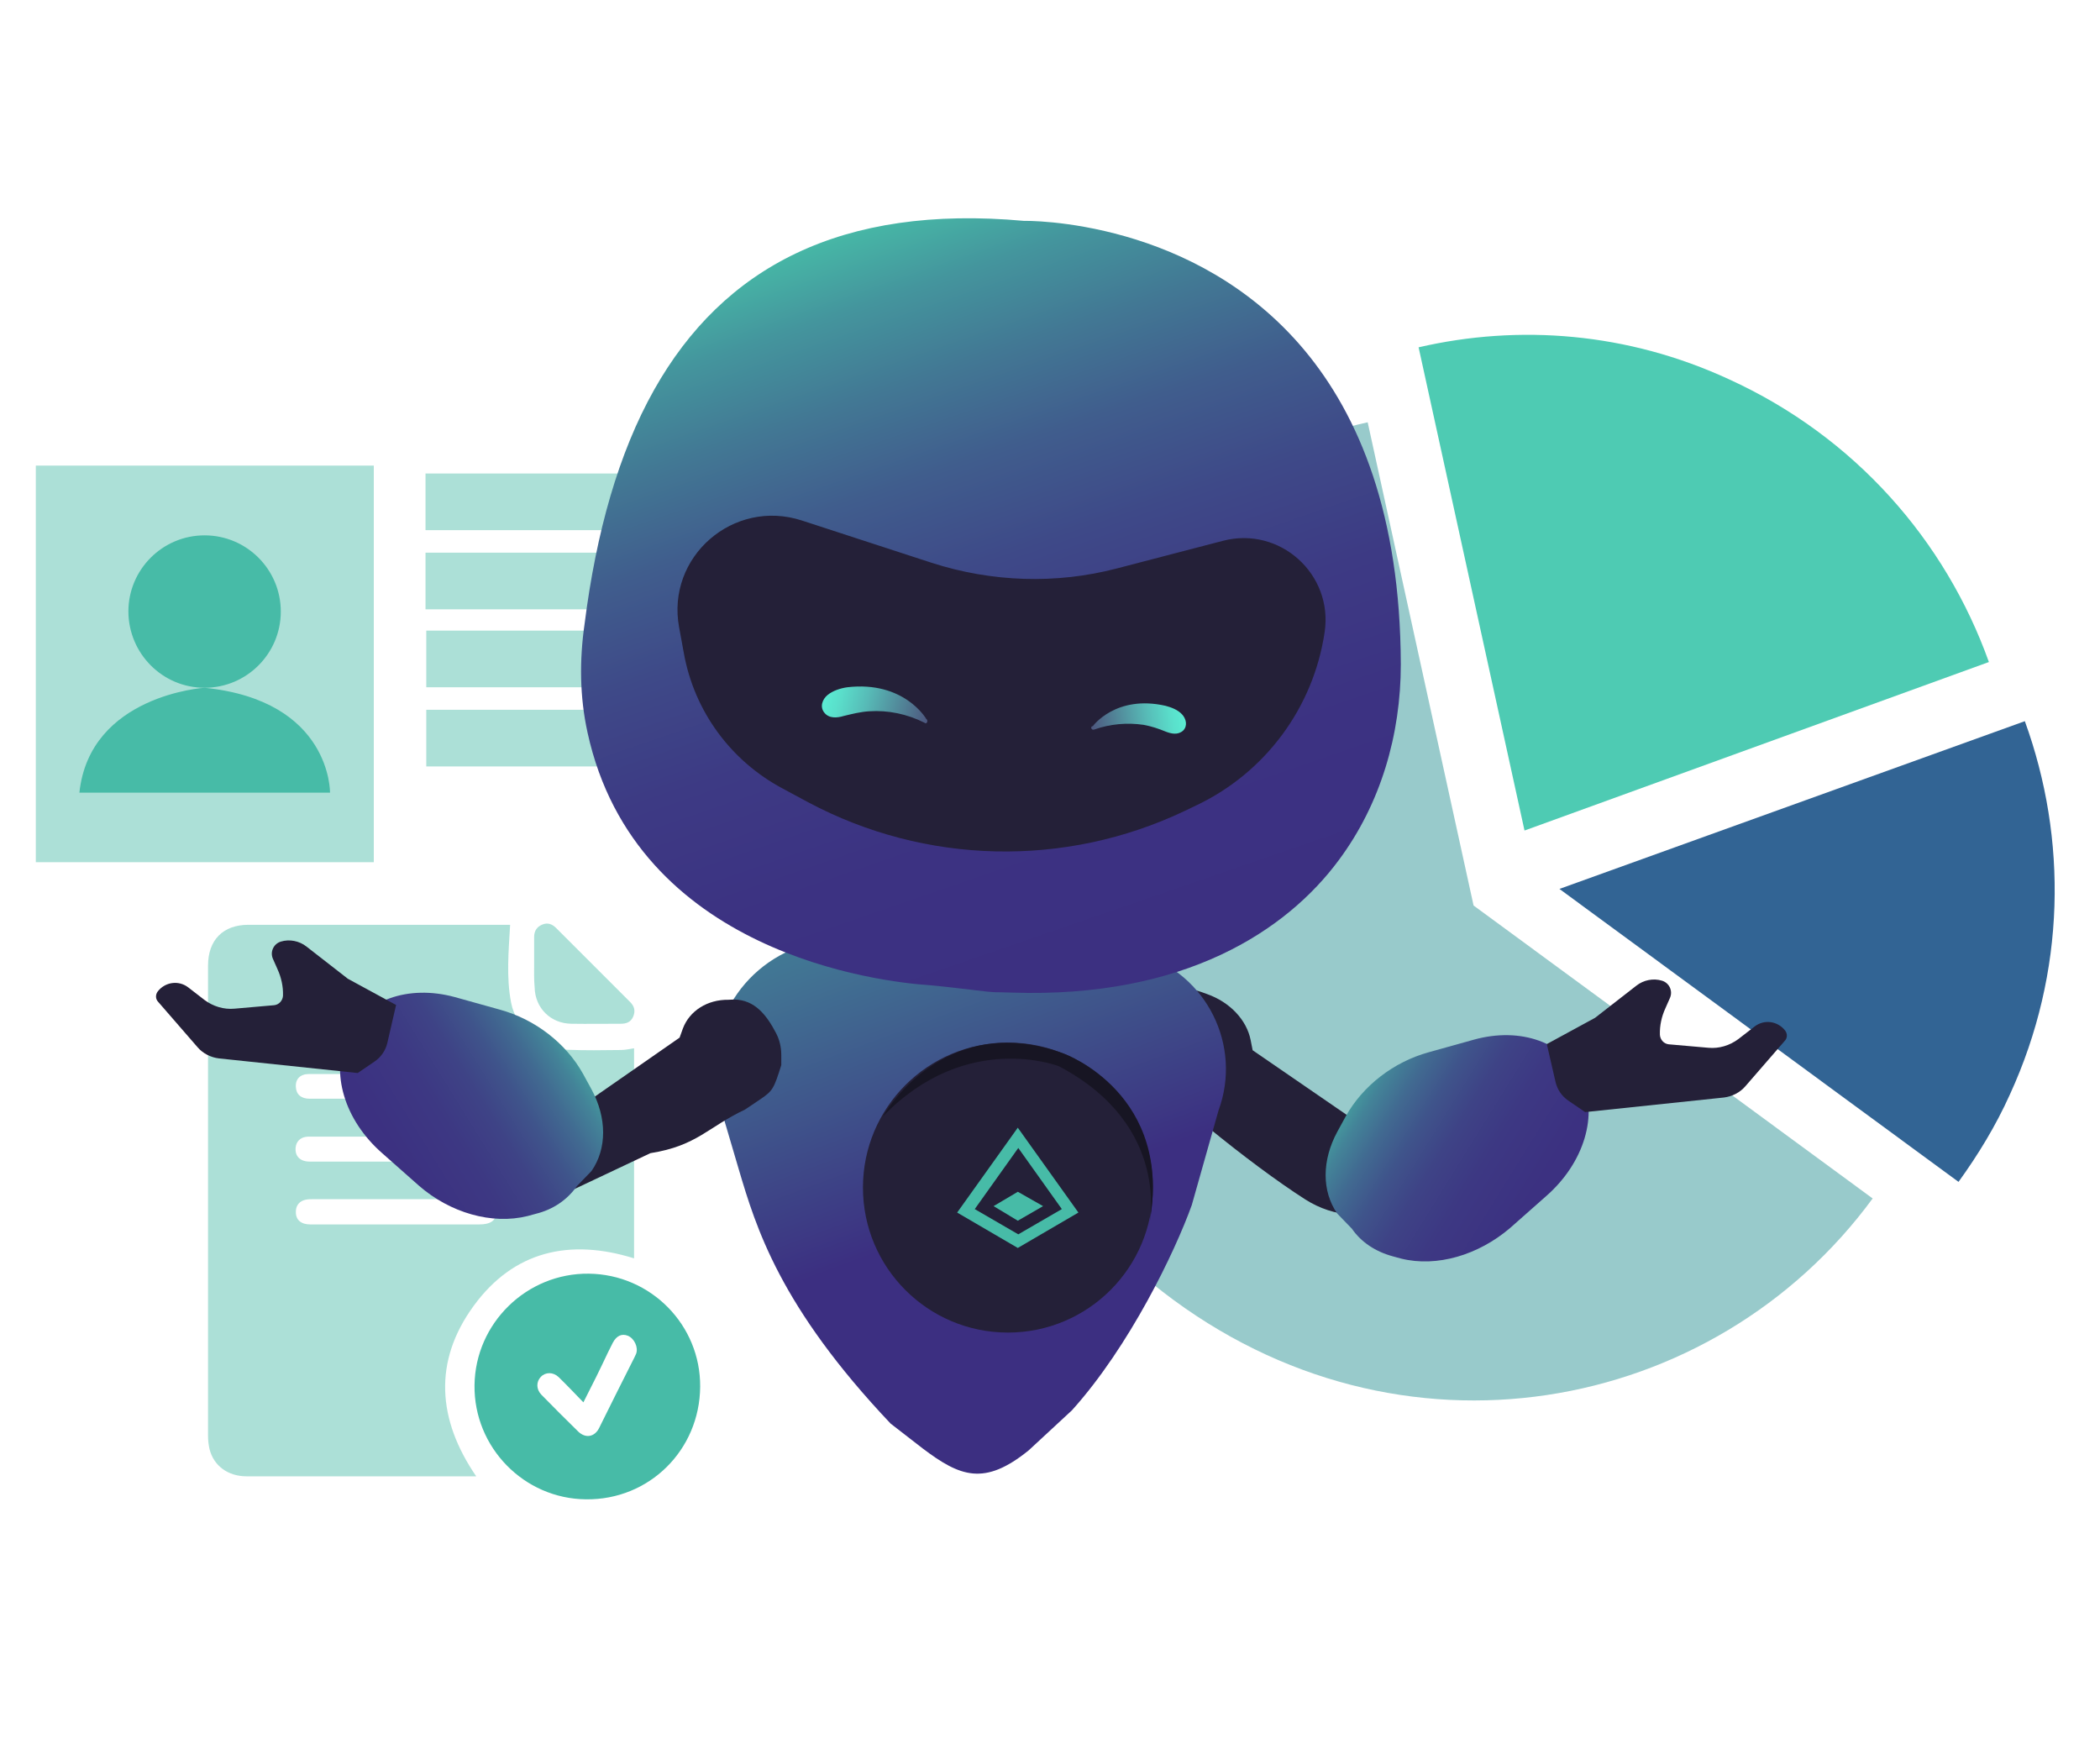 <svg width="97" height="81" viewBox="0 0 97 81" fill="none" xmlns="http://www.w3.org/2000/svg">
<path opacity="0.45" d="M19.655 21.87H46.512V24.487H19.655V21.87Z" fill="#47BBA7"/>
<path opacity="0.45" d="M19.655 25.527H42.226V28.144H19.655V25.527Z" fill="#47BBA7"/>
<path opacity="0.45" d="M19.69 29.127H39.62V31.744H19.69V29.127Z" fill="#47BBA7"/>
<path opacity="0.45" d="M19.69 32.784H44.009V35.401H19.69V32.784Z" fill="#47BBA7"/>
<path opacity="0.45" d="M1.655 39.824H17.266V21.505H1.655V39.824Z" fill="#47BBA7"/>
<path d="M3.667 36.613H15.244C15.244 36.613 15.312 32.361 9.45 31.767C9.45 31.767 4.147 32.099 3.667 36.613Z" fill="#47BBA7"/>
<path d="M9.45 31.767C11.392 31.767 12.97 30.19 12.97 28.247C12.97 26.304 11.392 24.727 9.45 24.727C7.507 24.727 5.93 26.304 5.93 28.247C5.941 30.19 7.507 31.767 9.45 31.767Z" fill="#47BBA7"/>
<g opacity="0.45">
<path d="M23.563 42.715C23.494 43.938 23.38 45.138 23.609 46.315C23.849 47.538 24.957 48.441 26.203 48.487C27.026 48.521 27.849 48.509 28.671 48.498C28.877 48.498 29.083 48.452 29.288 48.418C29.288 51.652 29.288 54.886 29.288 58.121C26.317 57.195 23.723 57.778 21.872 60.326C20.009 62.886 20.203 65.572 21.997 68.189C21.917 68.189 21.837 68.189 21.757 68.189C18.306 68.189 14.843 68.189 11.392 68.189C10.535 68.189 9.872 67.709 9.678 66.932C9.632 66.737 9.609 66.52 9.609 66.315C9.609 59.081 9.609 51.835 9.609 44.601C9.609 43.413 10.306 42.715 11.472 42.715C15.426 42.715 19.38 42.715 23.334 42.715C23.403 42.715 23.483 42.715 23.563 42.715ZM19.437 53.652C21.106 53.652 22.763 53.652 24.431 53.652C24.534 53.652 24.649 53.652 24.752 53.641C25.026 53.606 25.209 53.424 25.232 53.138C25.266 52.715 25.037 52.498 24.557 52.498C21.152 52.498 17.746 52.498 14.329 52.498C14.26 52.498 14.203 52.498 14.135 52.509C13.86 52.544 13.678 52.738 13.655 53.012C13.62 53.401 13.86 53.652 14.306 53.652C16.02 53.652 17.735 53.652 19.437 53.652ZM18.272 56.555C19.552 56.555 20.843 56.555 22.123 56.555C22.672 56.555 22.923 56.372 22.923 55.972C22.923 55.572 22.672 55.389 22.123 55.389C19.563 55.389 17.003 55.389 14.443 55.389C14.34 55.389 14.226 55.389 14.123 55.412C13.838 55.469 13.666 55.675 13.666 55.961C13.655 56.338 13.895 56.555 14.34 56.555C15.655 56.555 16.969 56.555 18.272 56.555ZM16.843 49.607C15.986 49.607 15.129 49.607 14.272 49.607C13.872 49.607 13.643 49.835 13.666 50.201C13.678 50.544 13.906 50.749 14.306 50.749C15.403 50.749 16.512 50.749 17.609 50.749C18.215 50.749 18.82 50.749 19.426 50.749C19.837 50.749 20.055 50.509 20.032 50.121C20.009 49.789 19.803 49.607 19.426 49.607C18.557 49.607 17.7 49.607 16.843 49.607Z" fill="#47BBA7"/>
<path d="M24.672 44.464C24.672 44.064 24.672 43.664 24.672 43.275C24.672 43.001 24.797 42.807 25.049 42.704C25.3 42.601 25.506 42.681 25.689 42.864C26.832 44.007 27.963 45.138 29.106 46.281C29.312 46.486 29.357 46.704 29.243 46.967C29.129 47.218 28.923 47.286 28.672 47.286C27.917 47.286 27.152 47.298 26.397 47.286C25.437 47.275 24.718 46.566 24.695 45.607C24.66 45.229 24.672 44.841 24.672 44.464Z" fill="#47BBA7"/>
</g>
<path d="M32.341 64.052C32.318 66.977 29.987 69.286 27.073 69.251C24.204 69.229 21.884 66.852 21.918 63.983C21.953 61.115 24.33 58.795 27.198 58.829C30.067 58.863 32.364 61.206 32.341 64.052ZM26.947 64.772C26.547 64.36 26.181 63.972 25.804 63.606C25.552 63.366 25.198 63.366 24.981 63.595C24.764 63.823 24.764 64.166 25.004 64.417C25.564 64.989 26.135 65.56 26.707 66.12C27.05 66.452 27.473 66.372 27.678 65.949C28.215 64.863 28.752 63.789 29.301 62.703C29.324 62.646 29.358 62.589 29.381 62.532C29.495 62.235 29.301 61.823 29.004 61.697C28.718 61.583 28.478 61.697 28.307 62.017C28.227 62.166 28.158 62.326 28.078 62.475C27.724 63.229 27.358 63.972 26.947 64.772Z" fill="#47BBA7"/>
<path d="M86.499 55.355L68.065 41.824L63.174 19.505C54.42 21.436 46.923 28.419 45.312 38.841C44.112 46.738 47.403 54.726 53.688 59.652C64.648 68.143 79.173 65.343 86.499 55.355Z" fill="#98CACB"/>
<path d="M90.465 54.589C91.356 53.355 92.179 52.018 92.842 50.544C95.425 44.91 95.505 38.75 93.528 33.31L72.031 41.058L90.465 54.589Z" fill="#326494"/>
<path d="M91.868 30.578C89.868 24.99 85.697 20.179 79.857 17.516C75.183 15.356 70.178 14.968 65.526 16.042L70.418 38.361L91.868 30.578Z" fill="#4ECBB3"/>
<path d="M63.54 56.178L62.465 56.109C61.688 56.063 60.957 55.823 60.294 55.401C57.734 53.766 53.666 50.452 52.077 48.658L52.031 48.612C51.494 47.995 51.46 47.241 51.94 46.715L52.18 46.452C52.9 45.618 54.248 45.389 55.471 45.812L55.757 45.915C56.82 46.292 57.586 47.115 57.768 48.041L57.86 48.509L63.665 52.498L64.351 53.058C65.094 53.663 65.254 54.681 64.842 55.469C64.625 55.926 64.088 56.212 63.54 56.178Z" fill="#242038"/>
<path d="M62.442 56.749L61.767 56.052C61.047 55.012 61.059 53.595 61.767 52.281L62.167 51.55C62.956 50.144 64.373 49.047 65.996 48.601L68.087 48.018C70.236 47.424 72.27 48.144 73.047 49.801C73.847 51.481 73.173 53.709 71.424 55.241L69.744 56.726C68.293 57.961 66.384 58.544 64.716 58.132L64.339 58.029C63.539 57.812 62.876 57.378 62.442 56.749Z" fill="url(#paint0_linear_228_9406)"/>
<path d="M37.437 43.572L44.911 41.664L52.682 44.052C55.733 44.989 57.39 48.292 56.282 51.298L55.048 55.663C54.27 57.823 52.179 62.178 49.516 65.137L47.516 66.989C45.471 68.646 44.351 68.212 42.614 66.897L41.139 65.754C36.02 60.349 34.922 56.703 34.123 54.006L33.231 50.978C32.271 47.755 34.168 44.407 37.437 43.572Z" fill="url(#paint1_linear_228_9406)"/>
<path d="M25.459 52.052L31.391 47.926L31.539 47.515C31.848 46.681 32.682 46.166 33.642 46.178L33.905 46.166C34.865 46.178 35.413 46.886 35.848 47.721C36.008 48.029 36.088 48.372 36.088 48.726V49.195C35.745 50.292 35.688 50.383 35.139 50.761L34.408 51.252C32.705 52.052 32.202 52.921 30.042 53.263L26.362 55.001L24.534 53.949C24.431 53.229 24.797 52.464 25.459 52.052Z" fill="#242038"/>
<path d="M46.557 61.549C50.255 61.549 53.254 58.551 53.254 54.852C53.254 51.153 50.255 48.155 46.557 48.155C42.858 48.155 39.86 51.153 39.86 54.852C39.86 58.551 42.858 61.549 46.557 61.549Z" fill="#242038"/>
<path fill-rule="evenodd" clip-rule="evenodd" d="M40.785 51.561C40.785 51.561 43.551 46.601 49.151 48.669C49.151 48.669 54.27 50.521 53.071 56.612C53.071 56.612 54.168 52.029 48.922 49.252C48.922 49.252 44.659 47.561 40.785 51.561Z" fill="#171523"/>
<path d="M47.012 57.641L44.212 56.006L47.012 52.086L49.812 56.006L47.012 57.641ZM45.024 55.846L47.035 57.012L49.047 55.846L47.035 53.023L45.024 55.846Z" fill="#47BBA7"/>
<path d="M47.014 55.046L45.894 55.709L47.014 56.383L48.18 55.709L47.014 55.046Z" fill="#47BBA7"/>
<path d="M27.139 33.836C29.368 44.041 40.659 45.355 42.933 45.504C43.242 45.527 44.773 45.698 45.104 45.744C46.11 45.869 45.847 45.812 46.761 45.847C54.715 46.109 59.435 42.978 61.835 39.733C63.778 37.127 64.704 33.927 64.704 30.681C64.658 16.876 57.115 12.385 51.996 10.922C49.321 10.156 47.299 10.202 47.299 10.202C38.865 9.436 33.402 12.339 30.213 18.007C28.579 20.91 27.539 24.579 27.002 28.819C26.762 30.487 26.773 32.178 27.139 33.836Z" fill="url(#paint2_linear_228_9406)"/>
<path d="M37.038 24.041L43.038 25.996C45.803 26.887 48.775 26.99 51.575 26.259L56.489 24.979C59.117 24.293 61.586 26.521 61.186 29.196C60.671 32.681 58.443 35.687 55.266 37.195L54.717 37.458C49.186 40.087 42.74 39.938 37.335 37.058L36.146 36.418C33.746 35.138 32.066 32.841 31.587 30.167L31.369 28.979C30.764 25.721 33.872 23.013 37.038 24.041Z" fill="#242038"/>
<path d="M42.777 33.196C42.777 33.196 41.76 31.436 39.132 31.744C38.812 31.79 38.469 31.904 38.229 32.098C37.989 32.293 37.852 32.647 38.08 32.921C38.297 33.196 38.674 33.161 38.971 33.07C39.349 32.978 39.749 32.876 40.149 32.853C41.017 32.795 41.897 32.978 42.697 33.378C42.8 33.481 42.903 33.287 42.777 33.196Z" fill="url(#paint3_linear_228_9406)"/>
<path d="M50.536 33.698C51.279 33.436 52.067 33.367 52.833 33.481C53.199 33.55 53.507 33.653 53.839 33.79C54.102 33.893 54.41 33.961 54.65 33.744C54.867 33.527 54.787 33.196 54.604 33.001C54.41 32.784 54.102 32.67 53.839 32.601C51.541 32.076 50.479 33.538 50.479 33.538C50.342 33.55 50.41 33.744 50.536 33.698Z" fill="url(#paint4_linear_228_9406)"/>
<path d="M24.751 56.063L24.374 56.166C22.717 56.578 20.786 56.018 19.346 54.761L17.666 53.275C15.906 51.743 15.243 49.526 16.043 47.835C16.82 46.189 18.854 45.469 21.003 46.052L23.094 46.635C24.717 47.081 26.134 48.178 26.923 49.584L27.323 50.315C28.031 51.629 28.043 53.046 27.323 54.086L26.648 54.783C26.203 55.423 25.54 55.869 24.751 56.063Z" fill="url(#paint5_linear_228_9406)"/>
<path d="M71.448 48.224L73.676 47.012L75.585 45.526C75.916 45.264 76.373 45.172 76.773 45.298C77.105 45.401 77.276 45.767 77.139 46.087L76.922 46.578C76.751 46.955 76.659 47.366 76.671 47.789C76.682 48.018 76.853 48.212 77.082 48.235L78.91 48.395C79.402 48.441 79.893 48.292 80.293 47.995L81.047 47.412C81.493 47.069 82.11 47.161 82.453 47.595C82.567 47.744 82.567 47.949 82.43 48.086L80.625 50.166C80.373 50.464 80.007 50.646 79.63 50.692L73.219 51.366L72.431 50.829C72.133 50.623 71.928 50.315 71.848 49.961L71.448 48.224Z" fill="#242038"/>
<path d="M18.295 46.418L16.066 45.206L14.158 43.721C13.826 43.458 13.369 43.367 12.969 43.492C12.638 43.595 12.466 43.961 12.604 44.281L12.821 44.772C12.992 45.149 13.084 45.561 13.072 45.984C13.061 46.212 12.889 46.407 12.661 46.429L10.832 46.589C10.341 46.635 9.849 46.486 9.449 46.189L8.695 45.606C8.249 45.264 7.632 45.355 7.289 45.789C7.175 45.938 7.175 46.144 7.312 46.281L9.118 48.361C9.369 48.658 9.735 48.841 10.112 48.886L16.523 49.561L17.312 49.023C17.609 48.818 17.815 48.509 17.895 48.155L18.295 46.418Z" fill="#242038"/>
<defs>
<linearGradient id="paint0_linear_228_9406" x1="62.092" y1="49.576" x2="77.249" y2="58.983" gradientUnits="userSpaceOnUse">
<stop stop-color="#47BBA7"/>
<stop offset="0.038" stop-color="#45A2A0"/>
<stop offset="0.096" stop-color="#438398"/>
<stop offset="0.161" stop-color="#416A91"/>
<stop offset="0.236" stop-color="#3F548B"/>
<stop offset="0.322" stop-color="#3E4386"/>
<stop offset="0.429" stop-color="#3D3883"/>
<stop offset="0.58" stop-color="#3C3181"/>
<stop offset="0.997" stop-color="#3C2F81"/>
</linearGradient>
<linearGradient id="paint1_linear_228_9406" x1="36.305" y1="26.915" x2="46.964" y2="55.61" gradientUnits="userSpaceOnUse">
<stop stop-color="#47BBA7"/>
<stop offset="0.184" stop-color="#45A6A1"/>
<stop offset="0.564" stop-color="#417393"/>
<stop offset="0.997" stop-color="#3C2F81"/>
</linearGradient>
<linearGradient id="paint2_linear_228_9406" x1="39.16" y1="10.305" x2="51.989" y2="47.51" gradientUnits="userSpaceOnUse">
<stop stop-color="#47BBA7"/>
<stop offset="0.001" stop-color="#47BBA7"/>
<stop offset="0.097" stop-color="#44959D"/>
<stop offset="0.199" stop-color="#427894"/>
<stop offset="0.31" stop-color="#405D8D"/>
<stop offset="0.431" stop-color="#3E4988"/>
<stop offset="0.567" stop-color="#3D3A84"/>
<stop offset="0.731" stop-color="#3C3282"/>
<stop offset="0.997" stop-color="#3C2F81"/>
</linearGradient>
<linearGradient id="paint3_linear_228_9406" x1="42.842" y1="33.319" x2="38.088" y2="32.096" gradientUnits="userSpaceOnUse">
<stop stop-color="#4D567E"/>
<stop offset="0.257" stop-color="#518296"/>
<stop offset="0.603" stop-color="#57BBB7"/>
<stop offset="0.86" stop-color="#5ADFCB"/>
<stop offset="0.997" stop-color="#5BECD3"/>
</linearGradient>
<linearGradient id="paint4_linear_228_9406" x1="50.395" y1="33.612" x2="54.719" y2="32.999" gradientUnits="userSpaceOnUse">
<stop stop-color="#4D567E"/>
<stop offset="0.257" stop-color="#518296"/>
<stop offset="0.603" stop-color="#57BBB7"/>
<stop offset="0.86" stop-color="#5ADFCB"/>
<stop offset="0.997" stop-color="#5BECD3"/>
</linearGradient>
<linearGradient id="paint5_linear_228_9406" x1="26.983" y1="47.625" x2="11.827" y2="57.032" gradientUnits="userSpaceOnUse">
<stop stop-color="#47BBA7"/>
<stop offset="0.038" stop-color="#45A2A0"/>
<stop offset="0.096" stop-color="#438398"/>
<stop offset="0.161" stop-color="#416A91"/>
<stop offset="0.236" stop-color="#3F548B"/>
<stop offset="0.322" stop-color="#3E4386"/>
<stop offset="0.429" stop-color="#3D3883"/>
<stop offset="0.58" stop-color="#3C3181"/>
<stop offset="0.997" stop-color="#3C2F81"/>
</linearGradient>
</defs>
</svg>
